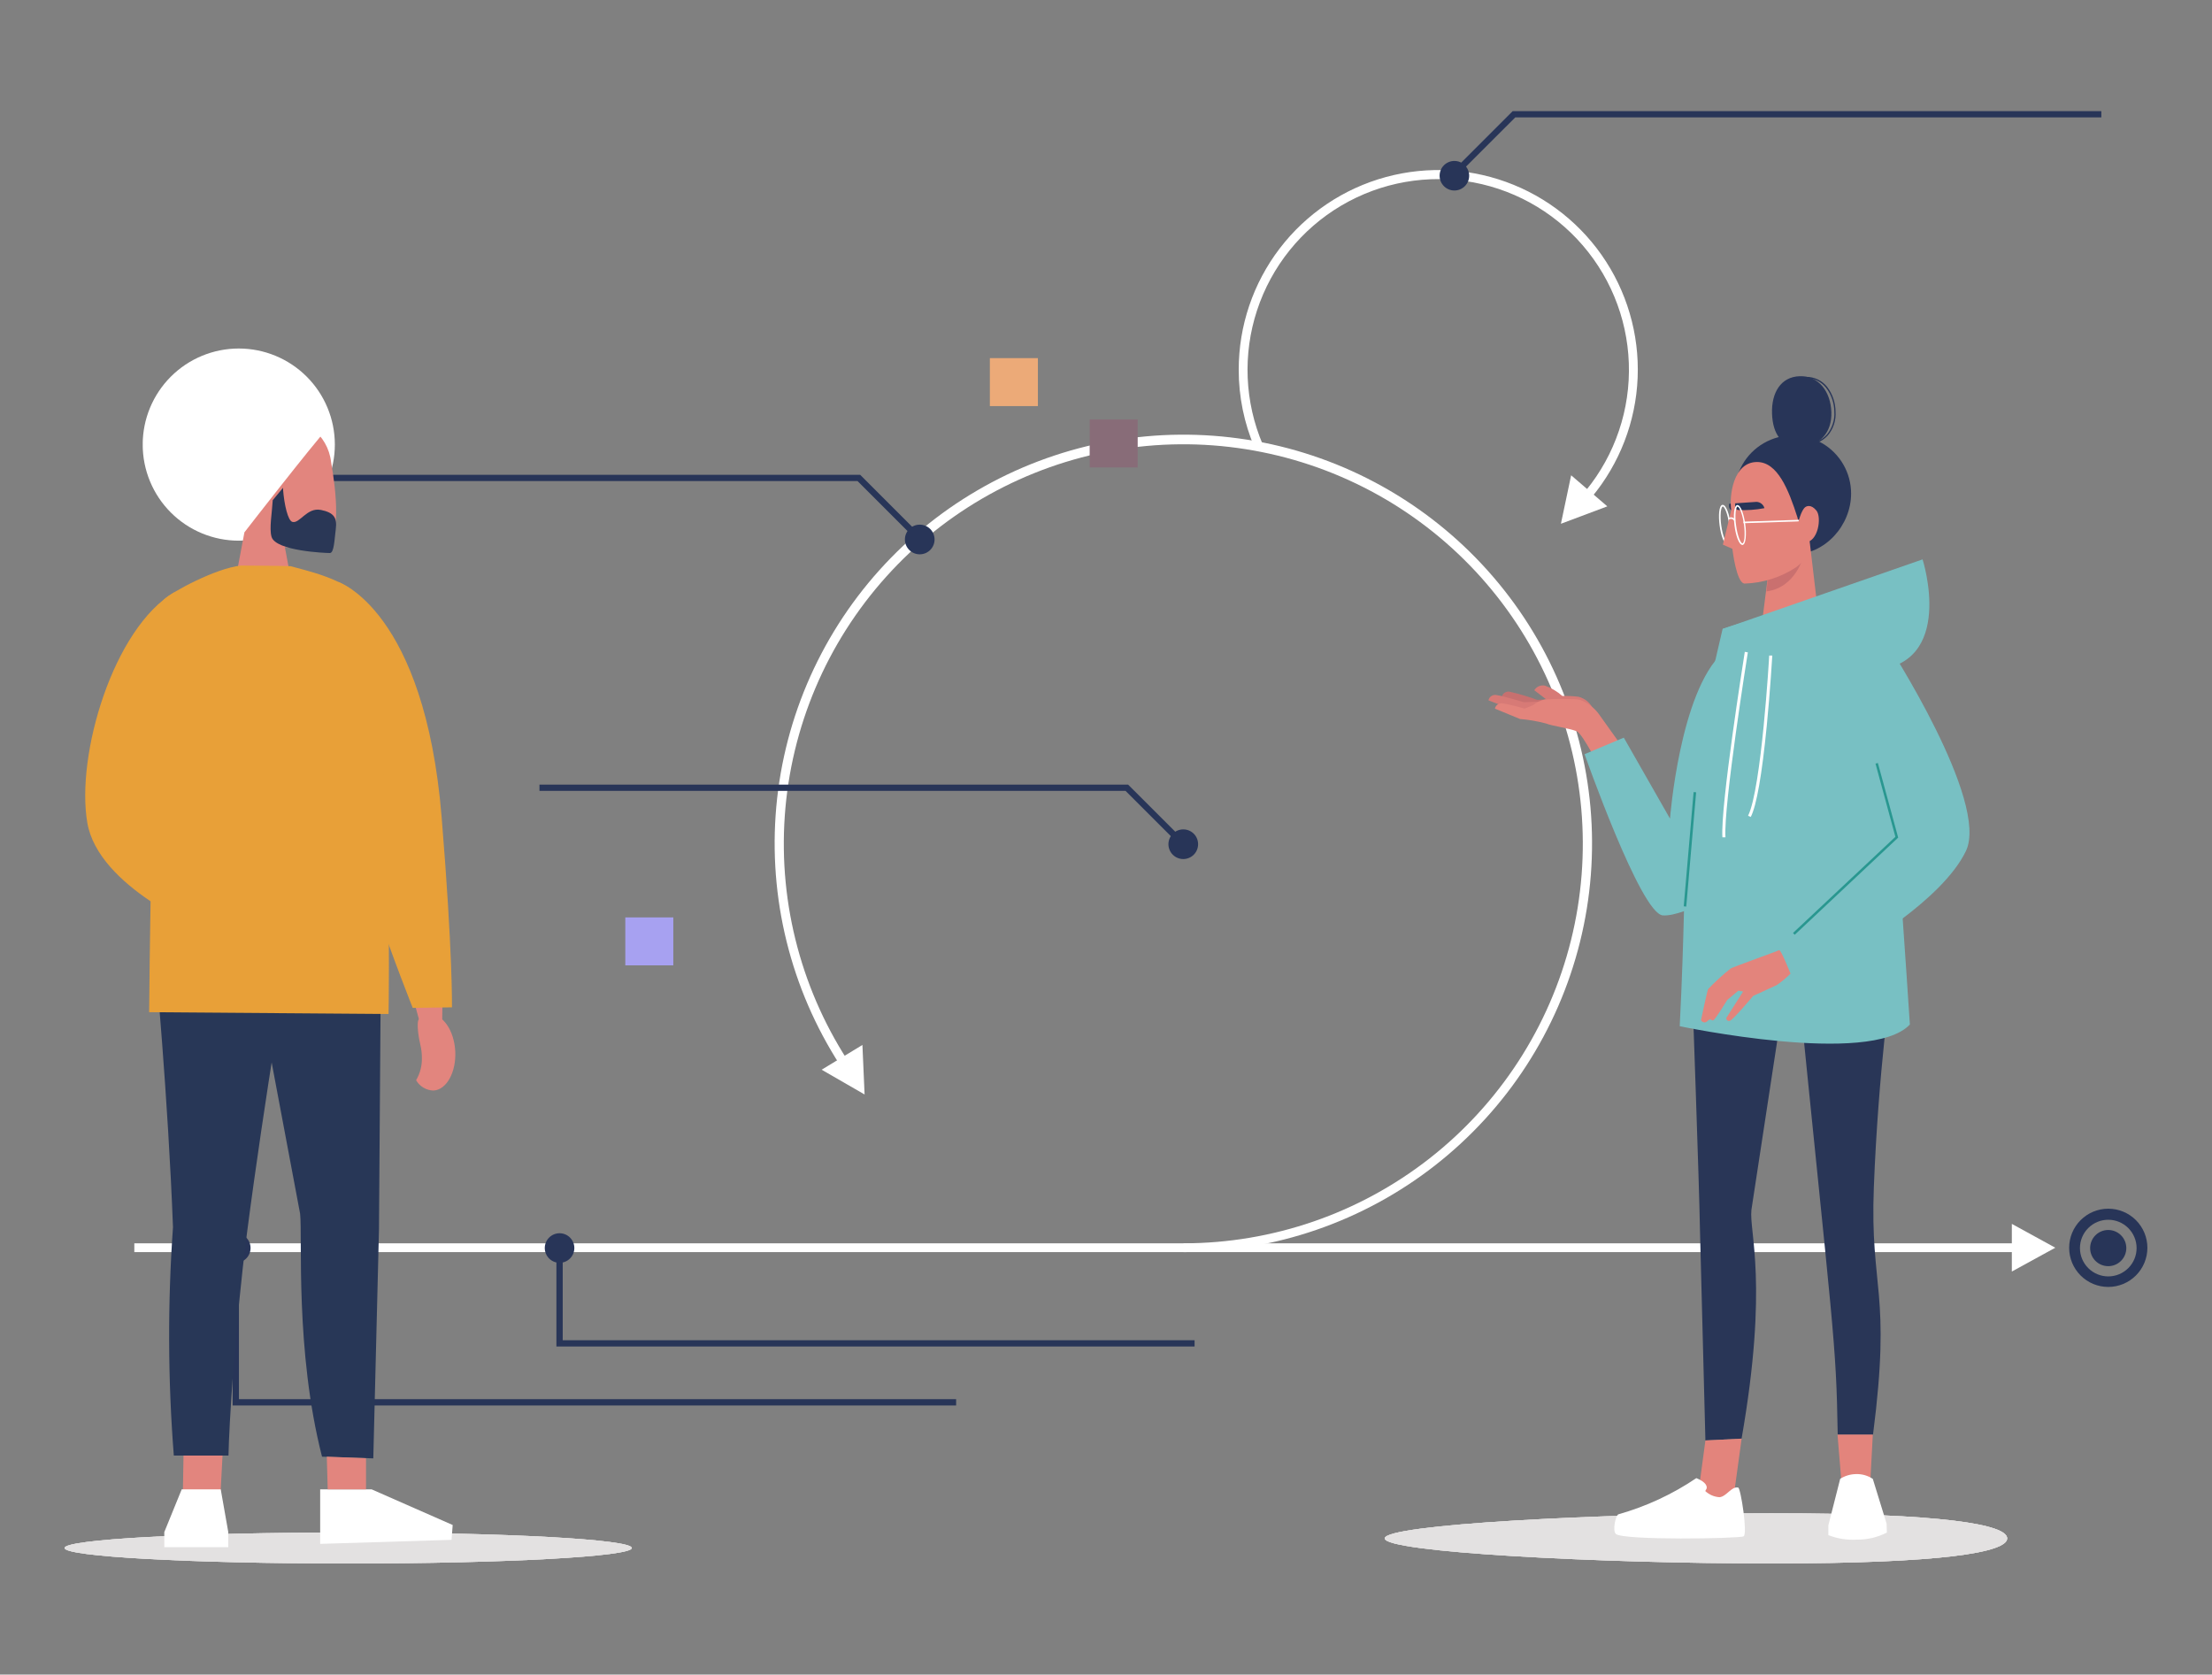 <?xml version="1.0" encoding="UTF-8"?> <svg xmlns="http://www.w3.org/2000/svg" xmlns:v="https://vecta.io/nano" width="428" height="324"><rect width="100%" height="100%" fill="#808080" stroke="none"/><style><![CDATA[.B{fill:none}.C{clip-rule:evenodd}.D{clip-path:url(#D)}.E{fill:#fff}.F{fill:#283558}.G{fill:#e3e1e1}.H{fill:#e2857e}.I{fill:#e4837a}.J{fill:#e3847c}.K{fill:#78c0c3}.L{fill-rule:evenodd}.M{fill:#e8a038}]]></style><defs><clipPath id="A"><path d="M388.37,297.65c0,2.68-12.39,4.85-45.65,4.85s-74.79-2.17-74.79-4.85,41.53-4.86,74.79-4.86,45.65,2.18,45.65,4.86" class="C G"></path></clipPath><clipPath id="B"><path d="M-790.5-1618.5h1440v9260h-1440z" class="G"></path></clipPath><clipPath id="C"><path d="M229,242.26v-1.7a77.3,77.3,0,1,0-64.13-34.08l-1.41,1A79.08,79.08,0,1,1,229,242.26" class="B C"></path></clipPath><clipPath id="D"><path d="M-790.5-1618.5h1440v9260h-1440z" class="B"></path></clipPath><clipPath id="E"><path d="M25.99 240.56h365.7v1.7H25.99z" class="B"></path></clipPath><clipPath id="F"><path d="M305.87,98.55l-1.21-1.19A36.9,36.9,0,1,0,244.33,86l-1.56.66a38.23,38.23,0,0,1-3.09-15.13,38.61,38.61,0,1,1,66.19,27" class="B C"></path></clipPath><clipPath id="G"><path d="M311 97.97l-8.98 3.37 1.98-9.38 7 6.01z" class="B C"></path></clipPath><clipPath id="H"><path d="M166.87 202.18l.42 9.58-8.31-4.79 7.89-4.79z" class="B C"></path></clipPath><clipPath id="I"><path d="M389.27 236.8l8.41 4.61-8.41 4.61v-9.22z" class="B C"></path></clipPath><clipPath id="J"><path d="M411.42,241.47a3.5,3.5,0,1,1-3.5-3.49,3.5,3.5,0,0,1,3.5,3.49" class="B C"></path></clipPath><clipPath id="K"><path d="M407.92,249a7.57,7.57,0,1,1,7.58-7.57,7.58,7.58,0,0,1-7.58,7.57m0-13a5.48,5.48,0,1,0,5.49,5.48,5.49,5.49,0,0,0-5.49-5.48" class="B C"></path></clipPath><clipPath id="L"><path d="M228.53 163.76l-10.75-10.74h-113.4v-1.21h113.9l11.11 11.1-.86.85z" class="B C"></path></clipPath><clipPath id="M"><path d="M176.68 103.83l-10.75-10.75H52.54v-1.21h113.9l11.1 11.1-.86.86z" class="B C"></path></clipPath><clipPath id="N"><path d="M282.44 33.45l-.85-.85 11.1-11.1h113.9v1.21h-113.4l-10.75 10.74z" class="B C"></path></clipPath><clipPath id="O"><path d="M185 271.93H45.01v-30.46h1.22v29.24H185v1.22z" class="B C"></path></clipPath><clipPath id="P"><path d="M231.14 260.52H107.66v-19.05h1.22v17.84h122.26v1.21z" class="B C"></path></clipPath><clipPath id="Q"><path d="M180.83,104.37a2.87,2.87,0,1,1-2.87-2.86,2.87,2.87,0,0,1,2.87,2.86" class="B C"></path></clipPath><clipPath id="R"><path d="M231.82,163.33a2.87,2.87,0,1,1-2.86-2.86,2.86,2.86,0,0,1,2.86,2.86" class="B C"></path></clipPath><clipPath id="S"><path d="M111.13,241.47a2.86,2.86,0,1,1-2.86-2.86,2.86,2.86,0,0,1,2.86,2.86" class="B C"></path></clipPath><clipPath id="T"><path d="M48.48,241.47a2.86,2.86,0,1,1-2.86-2.86,2.86,2.86,0,0,1,2.86,2.86" class="B C"></path></clipPath><clipPath id="U"><path d="M284.27,34a2.86,2.86,0,1,1-2.86-2.86A2.86,2.86,0,0,1,284.27,34" class="B C"></path></clipPath><clipPath id="V"><path d="M210.84 81.16h9.29v9.28h-9.29z" class="B"></path></clipPath><clipPath id="W"><path d="M120.99 177.5h9.29v9.28h-9.29z" class="B"></path></clipPath><clipPath id="X"><path d="M191.53 69.29h9.29v9.28h-9.29z" class="B"></path></clipPath><clipPath id="Y"><path d="M358.17,95.49c0,6.16-5,11.8-11.26,11.8s-11.26-5.64-11.26-11.8a11.26,11.26,0,0,1,22.52,0" class="B C"></path></clipPath><clipPath id="Z"><path d="M351.62 117.23c-3 2.23-9.83 7.92-11.37 8.6l2.29-18 7.49-4.1 1.59 13.46" class="B C"></path></clipPath><clipPath id="a"><path d="M349.22,105.89l-6.71,1.72-.72,6.81c5.38-.63,7.43-6.39,7.43-8.53" class="B C"></path></clipPath><clipPath id="b"><path d="M334.27,105.41c-.68,0-1.29-1.87-1.54-3.73s-.15-3.91.55-4h.05c.68,0,1.29,1.88,1.54,3.73a12,12,0,0,1,.08,2.7c-.09.82-.3,1.26-.63,1.31h-.05M333.33,98h0c-.1,0-.28.25-.37,1a11.32,11.32,0,0,0,.08,2.62c.29,2.15.91,3.47,1.24,3.47h0c.09,0,.28-.25.37-1a11.4,11.4,0,0,0-.08-2.63c-.29-2.15-.91-3.47-1.24-3.47" class="B C"></path></clipPath><clipPath id="c"><path d="M334.59 97.47l4.13-.28a1.68 1.68 0 0 1 1.53 1.22 21.48 21.48 0 0 1-5.19.34c-.66-.24-.47-1.28-.47-1.28" class="B C"></path></clipPath><clipPath id="d"><path d="M347.83 100.24c-1.77-5.58-3.91-10.85-7.86-10.85-4.64 0-5.4 6.62-5 9.25l.12 4.86c0 .78 0 1.72.11 2.7 0 0 .75 6.59 2.35 6.71a19 19 0 0 0 10.1-3.24c2.08-1.61 2.47-3 2.47-4.41a28.86 28.86 0 0 1-1.74-3.34c-.21-.59-.41-1.18-.57-1.68" class="B C"></path></clipPath><clipPath id="e"><path d="M335.75 97.38l4.13-.28a1.66 1.66 0 0 1 1.52 1.22 20.88 20.88 0 0 1-5.18.35c-.67-.24-.47-1.29-.47-1.29" class="B C"></path></clipPath><clipPath id="f"><path d="M334.99 98.64l-1.63 6.74 2.42 1.06-.79-7.8z" class="B C"></path></clipPath><clipPath id="g"><path d="M337.14,105.43c-.68,0-1.29-1.87-1.53-3.72s-.15-3.92.55-4h0c.68,0,1.28,1.88,1.53,3.73a11.44,11.44,0,0,1,.08,2.7c-.09.82-.3,1.26-.63,1.31h-.05M336.21,98h0c-.1,0-.29.25-.38,1.05a10.94,10.94,0,0,0,.09,2.63c.28,2.14.91,3.46,1.23,3.46h0c.1,0,.29-.25.38-1a12.07,12.07,0,0,0-.09-2.63c-.28-2.15-.91-3.47-1.23-3.47" class="B C"></path></clipPath><clipPath id="h"><path d="M335.53,100.75a.73.73,0,0,0-.61-.36.7.7,0,0,0-.39.13l-.18-.24a.93.93,0,0,1,.57-.19,1,1,0,0,1,.86.5Z" class="B C"></path></clipPath><clipPath id="i"><path transform="matrix(.999 -.033 .033 .999 -3.17 11.5)" d="M337.52 100.67h10.8v.3h-10.8z" class="B"></path></clipPath><clipPath id="j"><path d="M349.09,98.32c.38-.47,1.34-.81,2.38.48s.34,6.14-2.25,6.14-1.19-5.34-.13-6.62" class="B C"></path></clipPath><clipPath id="k"><path d="M354.35,79.72c.14,4-2.29,6.6-5.94,6.72S343,84,342.87,80s1.69-7.09,5.34-7.21,6,2.93,6.14,6.94" class="B C"></path></clipPath><clipPath id="l"><path d="M349.14 86.12c-3.19 0-5-2.22-5.14-6.25a8 8 0 0 1 1.21-4.87 4.84 4.84 0 0 1 4-2.09h.2a5.18 5.18 0 0 1 4.12 1.94 8 8 0 0 1 1.63 4.76 6.48 6.48 0 0 1-1.51 4.66 5.79 5.79 0 0 1-4.25 1.84h-.23m.24-13h-.19a4.62 4.62 0 0 0-3.79 2 7.82 7.82 0 0 0-1.17 4.74 7.47 7.47 0 0 0 1.3 4.38 4.38 4.38 0 0 0 3.83 1.63 5.6 5.6 0 0 0 4.09-1.77 6.27 6.27 0 0 0 1.44-4.49 7.64 7.64 0 0 0-1.61-4.6 4.92 4.92 0 0 0-3.93-1.85" class="B C"></path></clipPath><clipPath id="m"><path d="M347.88 175.16l-9 58.94c-.46 4.32 3.35 14.2-1.9 44.25l-7 .35-1.06-41c-.11-7.49-1.52-47.18-1.52-47.18s16.18-25.74 20.48-15.34" class="B C"></path></clipPath><clipPath id="n"><path d="M328.35 290.83l6.79.99 1.85-13.47-7.01.35-1.63 12.13z" class="B C"></path></clipPath><clipPath id="o"><path d="M333.31,121.7,372,108.23s6.58,20.51-9.72,21.47c-9.76.57-19,1.35-24-2.68a22.35,22.35,0,0,1-4.93-5.32" class="B C"></path></clipPath><clipPath id="p"><path d="M366,189.58s-2.55,17.47-3.43,40.11c-.77,19.86,3.43,19.95-.16,47.88h-6.83c-.31-18.36-.75-18.3-8.21-92.76,0,0,14.45-5.67,18.63,4.77" class="B C"></path></clipPath><clipPath id="q"><path d="M361.78 288.74l-5.14 2.09-1.1-13.26h6.83l-.59 11.17z" class="B C"></path></clipPath><clipPath id="r"><path d="M363.3,121.22c2.3,15.86,6.24,77,6.24,77-7.58,8.15-44.53.33-44.53.33,1.93-37.66-.81-38.43,8.3-76.88,0,0,27-9.27,30-.48" class="B C"></path></clipPath><clipPath id="s"><path d="M365.19,124.56s19.8,30.52,15.19,40.11-21.18,19-21.18,19l.42-53.94Z" class="B C"></path></clipPath><clipPath id="t"><path d="M336.32,287.8c.5.14,1.86,9,1.05,9.45s-23.42.82-24.73-.47c-.69-.67,0-3.66.51-3.79a52.25,52.25,0,0,0,15.07-7s2.24.8,2,2l-.27.5a4.41,4.41,0,0,0,2.77,1.19c1.36-.13,2.35-2.2,3.62-1.85" class="B C"></path></clipPath><clipPath id="u"><path d="M362.37 286.14a5.49 5.49 0 0 0-3.31-.93 5.91 5.91 0 0 0-3 .91l-2.29 9v1.75a.54.54 0 0 0 0 .15 13 13 0 0 0 5.51.87 12.34 12.34 0 0 0 5.81-1.37l-.05-1.72z" class="B C"></path></clipPath><clipPath id="v"><path d="M302.77,138.06l-5.9-4.51a1.92,1.92,0,0,1,2.07-.89,10.45,10.45,0,0,1,3.36,2,20.29,20.29,0,0,1,3.13.15,4.2,4.2,0,0,1,2.92,2.63c.27,1.32-2.09,2.67-5.58.65" class="B C"></path></clipPath><clipPath id="w"><path d="M301 138.3l-3-.38-7.42-3.06a1.31 1.31 0 0 1 1.65-1 44.28 44.28 0 0 1 5.2 1.55l3.11-.13s1.24 3.14.42 3" class="B C"></path></clipPath><clipPath id="x"><path d="M298.38 138.76l-3-.38-7.38-2.88a1.32 1.32 0 0 1 1.65-1c1.45.21 5.2 1.37 5.2 1.37l3.11-.13s1.24 3.14.42 3" class="B C"></path></clipPath><clipPath id="y"><path d="M311.48,152.39c-1.67-3.42-5.24-10.47-6.43-10.92-1.57-.6-4.71-1-5.95-1.5a29.36,29.36,0,0,0-5-.86l-4.85-2a1.32,1.32,0,0,1,1.65-1,39.28,39.28,0,0,1,4.09,1l1.64-.68a5.69,5.69,0,0,1,2.37-1.13c1-.06,6-.16,6.76.12a7.91,7.91,0,0,1,3.61,2.75c1,1.36,6.45,9.06,8.95,12.6Z" class="B C"></path></clipPath><clipPath id="z"><path d="M306.6,145.92l7.59-3.2,8.94,15.67s1.88-24.55,10.22-32.12c9.11,1.71,3.52,44.58,3.52,44.58s-10.85,6.6-15.14,6.26-15.13-31.19-15.13-31.19" class="B C"></path></clipPath><clipPath id="AA"><path d="M344.24 183.83c-.3.2-8.93 3.27-9.35 3.54a43.37 43.37 0 0 0-4.39 4c-.19.4-1.37 6-1.37 6a.73.73 0 0 0 1.23.19c.77-.7.73 0 1.14-.15s2.69-3.92 2.69-3.92l2.16-1.81.92.17L334 197s.1.7.73.5 4.48-4.8 4.48-4.8l4.57-2.1a19.35 19.35 0 0 0 2.67-2.22s-1.88-4.7-2.17-4.51" class="B C"></path></clipPath><clipPath id="AB"><path d="M338.76 158.06c1.12-2.21 2.16-8.14 3.09-17.62.69-7 1.06-13.53 1.07-13.6h-.6c0 .26-1.5 25.85-4.09 31z" class="B C"></path></clipPath><clipPath id="AC"><path d="M333.27 162h.59c-.42-6 4.28-35.49 4.33-35.78l-.59-.1c-.19 1.22-4.75 29.88-4.33 35.92" class="B C"></path></clipPath><clipPath id="AD"><path d="M347.26 180.86l-.33-.35 19.81-18.6-3.85-14.16.46-.13 3.93 14.44-20.02 18.8z" class="B C"></path></clipPath><clipPath id="AE"><path transform="matrix(.086 -.996 .996 .086 135.19 476.06)" d="M316.08 164.07h22.19v.49h-22.19z" class="B"></path></clipPath><clipPath id="AF"><path d="M122.25,299.51c0,1.65-24.57,3-54.88,3s-54.87-1.34-54.87-3,24.57-3,54.87-3,54.88,1.33,54.88,3" class="C G"></path></clipPath><clipPath id="AG"><path d="M12.5 296.52h109.75v5.98H12.5z" class="G"></path></clipPath><clipPath id="AH"><path d="M64.79,86A18.59,18.59,0,1,1,46.2,67.43,18.59,18.59,0,0,1,64.79,86" class="B C"></path></clipPath><clipPath id="AI"><path d="M27.62 67.43h37.17v37.19H27.62z" class="B"></path></clipPath><clipPath id="AJ"><path d="M55.26 84.71c0-2.75 2.42-3.68 5-1.9a9.46 9.46 0 0 1 3.8 6.59c1 5.58 2.09 15.24-1.43 16.47-1.55.55-7.51 0-7.51 0l1.69 9-11.31-2.37 1.79-9.5s-7.66-14.34 8-18.3" class="B C"></path></clipPath><clipPath id="AK"><path d="M62.05 98.66c-2.67-.53-4.09 2.75-5.5 2.31-.83-.26-1.55-3.26-1.78-6.26v-.34l-2 2.41h0c-.14 2.52-.7 5.45-.23 7.08.8 2.76 10.46 3.14 11.28 3.14s.88-2.48 1.15-4.62-.26-3.19-2.92-3.73" class="B C"></path></clipPath><clipPath id="AL"><path d="M47.29,103s13.18-17,16.26-20.32c1.65-1.8-1.29-3-1.29-3-2.1-7.9-17.78,0-20.46,6.18-2.86,6.59,4.29,17.28,5.49,17.11" class="B C"></path></clipPath><clipPath id="AM"><path d="M46.34 172.48l11.73 62.36c.48 4.5-1 26.53 4.24 47l9.92.33 1.1-44.32.37-52s-22.9-24.14-27.36-13.31" class="B C"></path></clipPath><clipPath id="AN"><path d="M87.37 297.93l-25.42.78v-10.55h9.95l15.69 6.9-.22 2.87z" class="B C"></path></clipPath><clipPath id="AO"><path d="M63.41 288.16h7.41v-6.02l-7.59-.3.18 6.32z" class="B C"></path></clipPath><clipPath id="AP"><path d="M42.5 292.12l-7.14-1.95.16-9.16h7.57l-.59 11.11z" class="B C"></path></clipPath><clipPath id="AQ"><path d="M30 185.33s2.53 27.1 3.47 52.12a297.11 297.11 0 0 0 .16 44.17h10.58c.09-5.48 1.27-25.29 3.59-43.13 3.4-26.2 8.35-55 8.35-55s-21.81-9-26.15 1.84" class="B C"></path></clipPath><clipPath id="AR"><path d="M44.17 299.35H31.79v-2.92l3.37-8.27h7.55l1.46 8.27v2.92z" class="B C"></path></clipPath><clipPath id="AS"><path d="M79.92 193.07l1.62 5.89 4.01-.58.07-5.51-5.7.2z" class="B C"></path></clipPath><clipPath id="AT"><path d="M65.45,112.59s16.71,5.47,20,45.46c2.17,26.51,2,36.85,2,36.85l-7.59.11S65,157.92,63.66,141.47c-.63-7.77,1.79-28.88,1.79-28.88" class="B C"></path></clipPath><clipPath id="AU"><path d="M88.09,203.43c-.21-4.08-2.42-7.28-5-7.16a3.35,3.35,0,0,0-2,.88c-.59.53-.07,3.77.27,5.13a10.22,10.22,0,0,1,.27,2.34A8.11,8.11,0,0,1,80.51,209a4,4,0,0,0,3.36,2c2.53-.13,4.42-3.54,4.22-7.61" class="B C"></path></clipPath><clipPath id="AV"><path d="M46.63,109.43c-4.87.48-13.55,5.2-14.93,6.58-2.4,16.51-2.84,79.83-2.84,79.83l46.32.35S76.33,140,69.5,115.78c-2.22-3.71-10.71-5.49-13.26-6.23-.2-.06-9.48-.13-9.61-.12" class="B C"></path></clipPath><clipPath id="AW"><path d="M33.76,114.57c-11.86,7-19.1,31.54-16.87,44.59C19,171.72,39.53,180,39.53,180s0-56.09-5.77-65.42" class="B C"></path></clipPath><clipPath id="AX"><path d="M903.27,315.72c0,3.19-59.55,5.78-133,5.78s-133-2.59-133-5.78,59.54-5.77,133-5.77,133,2.58,133,5.77" class="C G"></path></clipPath></defs><path d="M388.37,297.65c0,2.68-12.39,4.85-45.65,4.85s-74.79-2.17-74.79-4.85,41.53-4.86,74.79-4.86,45.65,2.18,45.65,4.86" class="G L"></path><g clip-path="url(#A)" class="G"><path d="M-790.5-1618.5h1440v9260h-1440z"></path><g clip-path="url(#B)"><path d="M266.93 291.79h122.44v11.71H266.93z"></path></g></g><g clip-path="url(#C)" class="E"><g class="D"><path d="M148.96 83.29h160.08v159.97H148.96z"></path></g></g><g clip-path="url(#E)" class="E"><path d="M24.99 239.56h367.7v3.7H24.99z"></path></g><g clip-path="url(#F)" class="E"><g class="D"><path d="M238.68 31.96h79.22v67.59h-79.22z"></path></g></g><g clip-path="url(#G)" class="E"><g class="D"><path d="M301.02 90.96H312v11.38h-10.98z"></path></g></g><g clip-path="url(#H)" class="E"><g class="D"><path d="M157.98 201.18h10.31v11.58h-10.31z"></path></g></g><g clip-path="url(#I)" class="E"><g class="D"><path d="M388.27 235.8h10.41v11.22h-10.41z"></path></g></g><g clip-path="url(#J)" class="F"><g class="D"><path d="M403.43 236.98h8.99v8.99h-8.99z"></path></g></g><g clip-path="url(#K)" class="F"><g class="D"><path d="M399.34 232.9h17.16v17.15h-17.16z"></path></g></g><g clip-path="url(#L)" class="F"><g class="D"><path d="M103.38 150.81h127v13.96h-127z"></path></g></g><g clip-path="url(#M)" class="F"><g class="D"><path d="M51.54 90.87h127v13.96h-127z"></path></g></g><g clip-path="url(#N)" class="F"><g class="D"><path d="M280.59 20.5h127v13.96h-127z"></path></g></g><g clip-path="url(#O)" class="F"><g class="D"><path d="M44.01 240.47H186v32.45H44.01z"></path></g></g><g clip-path="url(#P)" class="F"><g class="D"><path d="M106.66 240.47h125.48v21.05H106.66z"></path></g></g><g clip-path="url(#Q)" class="F"><g class="D"><path d="M174.1 100.51h7.73v7.72h-7.73z"></path></g></g><g clip-path="url(#R)" class="F"><g class="D"><path d="M225.09 159.47h7.73v7.72h-7.73z"></path></g></g><g clip-path="url(#S)" class="F"><g class="D"><path d="M104.41 237.61h7.73v7.72h-7.73z"></path></g></g><g clip-path="url(#T)" class="F"><g class="D"><path d="M41.76 237.61h7.73v7.72h-7.73z"></path></g></g><g clip-path="url(#U)" class="F"><g class="D"><path d="M277.55 30.14h7.73v7.72h-7.73z"></path></g></g><g clip-path="url(#V)"><path fill="#886c78" d="M209.84 80.17h11.29v11.28h-11.29z"></path></g><g clip-path="url(#W)"><path fill="#a7a1f1" d="M119.99 176.5h11.29v11.28h-11.29z"></path></g><g clip-path="url(#X)"><path fill="#ecaa78" d="M190.53 68.29h11.29v11.28h-11.29z"></path></g><g clip-path="url(#Y)" class="F"><g class="D"><path d="M334.65 83.34h24.51v24.95h-24.51z"></path></g></g><g clip-path="url(#Z)" class="I"><g class="D"><path d="M339.25 102.77h13.37v24.06h-13.37z"></path></g></g><g clip-path="url(#a)"><g class="D"><path fill="#ca706f" d="M340.79 104.89h9.44v10.53h-9.44z"></path></g></g><g clip-path="url(#b)" class="E"><g class="D"><path d="M331.48 96.67h4.55v9.74h-4.55z"></path></g></g><g clip-path="url(#c)" class="F"><g class="D"><path d="M333.4 96.13h7.91V100h-7.91z"></path></g></g><g clip-path="url(#d)" class="I"><g class="D"><path d="M333.57 88.39h17.57v25.67h-17.57z"></path></g></g><g clip-path="url(#e)" class="F"><g class="D"><path d="M334.55 96.04h7.91v3.87h-7.91z"></path></g></g><g clip-path="url(#f)" class="I"><g class="D"><path d="M332.36 97.64h4.42v9.8h-4.42z"></path></g></g><g clip-path="url(#g)" class="E"><g class="D"><path d="M334.35 96.69h4.55v9.74h-4.55z"></path></g></g><g clip-path="url(#h)" class="E"><g class="D"><path d="M333.35 99.09h3.43v2.66h-3.43z"></path></g></g><g clip-path="url(#i)" class="E"><g class="D"><path d="M336.52 99.49h12.81v2.66h-12.81z"></path></g></g><g clip-path="url(#j)" class="I"><g class="D"><path d="M345.63 96.51h7.87v9.43h-7.87z"></path></g></g><g clip-path="url(#k)" class="F"><g class="D"><path d="M341.73 71.66h13.75v15.91h-13.75z"></path></g></g><g clip-path="url(#l)" class="F"><g class="D"><path d="M342.93 71.91h13.26v15.21h-13.26z"></path></g></g><g clip-path="url(#m)"><g class="D"><path fill="#293657" d="M326.4 163.76h22.47V279.7H326.4z"></path></g></g><g clip-path="url(#n)" class="J"><g class="D"><path d="M327.35 277.35h10.64v15.47h-10.64z"></path></g></g><g clip-path="url(#o)" class="K"><g class="D"><path d="M332.31 107.23h47.22v24.82h-47.22z"></path></g></g><g clip-path="url(#p)"><g class="D"><path fill="#293657" d="M346.33 178.14h20.63v100.43h-20.63z"></path></g></g><g clip-path="url(#q)" class="J"><g class="D"><path d="M354.54 276.57h8.83v15.26h-8.83z"></path></g></g><g clip-path="url(#r)" class="K"><g class="D"><path d="M323.2 111.43h47.34v95.97H323.2z"></path></g></g><g clip-path="url(#s)" class="K"><g class="D"><path d="M358.2 123.56h27.79v61.12H358.2z"></path></g></g><g clip-path="url(#t)" class="E"><g class="D"><path d="M310.95 284.96h28.23v14.11h-28.23z"></path></g></g><g clip-path="url(#u)" class="E"><g class="D"><path d="M352.74 284.17h13.4v14.79h-13.4z"></path></g></g><g clip-path="url(#v)"><g class="D"><path fill="#d77a76" d="M295.87 131.36h13.75v9.72h-13.75z"></path></g></g><g clip-path="url(#w)"><g class="D"><path fill="#c7706f" d="M289.66 132.65h13.19v6.78h-13.19z"></path></g></g><g clip-path="url(#x)"><g class="D"><path fill="#d77a76" d="M287 133.3h13.19v6.6H287z"></path></g></g><g clip-path="url(#y)" class="J"><g class="D"><path d="M288.24 134.19h31.07v19.19h-31.07z"></path></g></g><g clip-path="url(#z)" class="K"><g class="D"><path d="M305.6 125.27h37.86v53.19H305.6z"></path></g></g><g clip-path="url(#AA)" class="J"><g class="D"><path d="M328.13 182.64h19.29v16.67h-19.29z"></path></g></g><g clip-path="url(#AB)" class="E"><g class="D"><path d="M337.23 125.81h6.68v33.25h-6.68z"></path></g></g><g clip-path="url(#AC)" class="E"><g class="D"><path d="M331.85 125.06h7.34v37.92h-7.34z"></path></g></g><g clip-path="url(#AD)"><g class="D"><path fill="#299790" d="M345.93 146.62h22.35v35.24h-22.35z"></path></g></g><g clip-path="url(#AE)"><g class="D"><path fill="#299790" d="M324.95 152.24h4.45v24.15h-4.45z"></path></g></g><path d="M122.25,299.51c0,1.65-24.57,3-54.88,3s-54.87-1.34-54.87-3,24.57-3,54.87-3,54.88,1.33,54.88,3" class="G L"></path><g clip-path="url(#AF)" class="G"><path d="M12.5 296.52h109.75v5.98H12.5z"></path><g clip-path="url(#AG)"><path d="M11.5 295.52h111.75v7.98H11.5z"></path></g></g><g clip-path="url(#AH)" class="E"><g clip-path="url(#AI)"><path d="M26.62 66.43h39.17v39.19H26.62z"></path></g></g><g clip-path="url(#AJ)" class="H"><g class="D"><path d="M38.63 80.03h28.56v35.8H38.63z"></path></g></g><g clip-path="url(#AK)"><g class="D"><path fill="#2a3756" d="M51.07 93.37h15.19v14.64H51.07z"></path></g></g><g clip-path="url(#AL)" class="E"><g class="D"><path d="M37.94 70.82h28.27v33.36H37.94z"></path></g></g><g clip-path="url(#AM)"><g class="D"><path fill="#283757" d="M45.34 160.65H74.7v122.49H45.34z"></path></g></g><g clip-path="url(#AN)" class="E"><g class="D"><path d="M60.95 287.16h27.64v12.54H60.95z"></path></g></g><g clip-path="url(#AO)" class="H"><g class="D"><path d="M62.22 280.84h9.59v8.32h-9.59z"></path></g></g><g clip-path="url(#AP)" class="H"><g class="D"><path d="M34.36 280.01h9.73v13.11h-9.73z"></path></g></g><g clip-path="url(#AQ)"><g class="D"><path fill="#283757" d="M28.96 173.46h28.15v109.18H28.96z"></path></g></g><g clip-path="url(#AR)" class="E"><g class="D"><path d="M30.79 287.16h14.38v13.19H30.79z"></path></g></g><g clip-path="url(#AS)" class="H"><g class="D"><path d="M78.92 191.87h7.7v8.09h-7.7z"></path></g></g><g clip-path="url(#AT)" class="M"><g class="D"><path d="M62.03 111.59h26.56v84.42H62.03z"></path></g></g><g clip-path="url(#AU)" class="H"><g class="D"><path d="M79.51 195.15h9.78v16.95h-9.78z"></path></g></g><g clip-path="url(#AV)" class="M"><g class="D"><path d="M27.86 108.42h49.46v88.77H27.86z"></path></g></g><g clip-path="url(#AW)" class="M"><g class="D"><path d="M13.66 113.57h26.88v67.42H13.66z"></path></g></g><path d="M903.27,315.72c0,3.19-59.55,5.78-133,5.78s-133-2.59-133-5.78,59.54-5.77,133-5.77,133,2.58,133,5.77" class="G L"></path><g clip-path="url(#AX)" class="G"><path d="M335.27-2292.5h1440v9260h-1440z"></path></g></svg> 